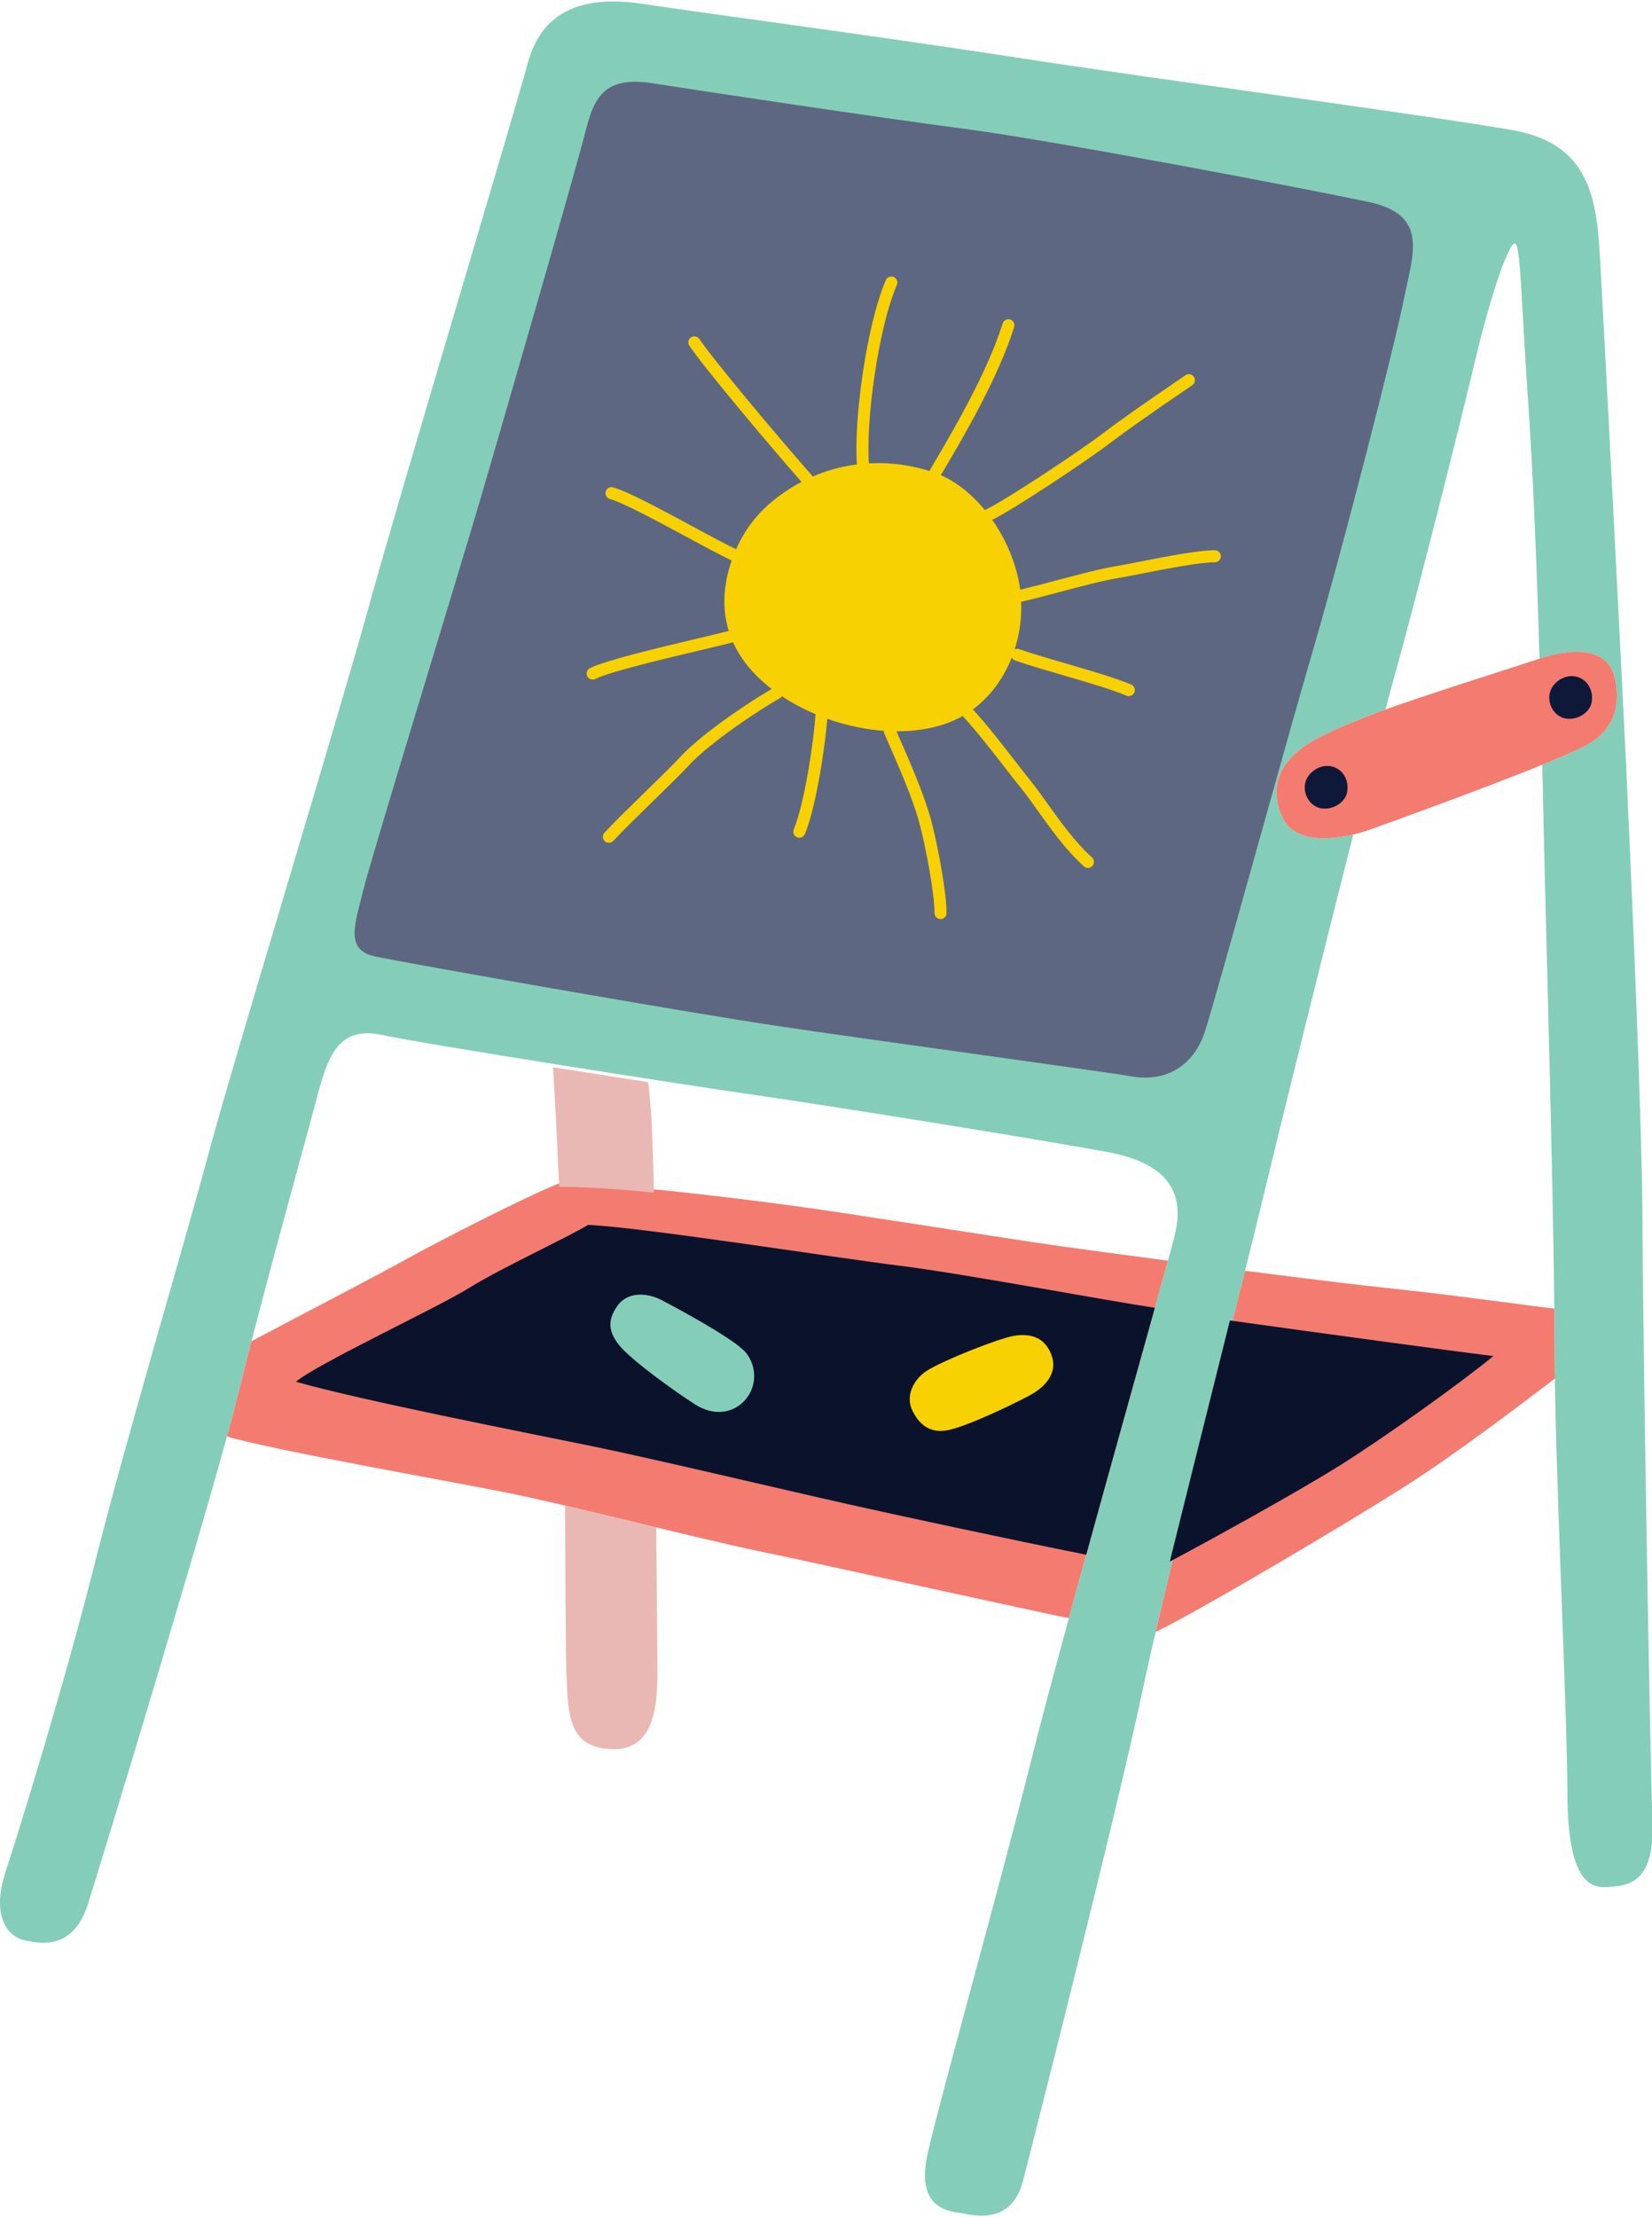 <?xml version="1.0" encoding="UTF-8" standalone="no"?>
<svg xmlns="http://www.w3.org/2000/svg" xmlns:xlink="http://www.w3.org/1999/xlink" xmlns:serif="http://www.serif.com/" width="100%" height="100%" viewBox="0 0 395 530" version="1.1" xml:space="preserve" style="fill-rule:evenodd;clip-rule:evenodd;stroke-linejoin:round;stroke-miterlimit:2;">
    <g transform="matrix(1,0,0,1,0,-2)">
        <g id="Illustration-blackboard" transform="matrix(0.288,0,0,0.288,0,2.347)">
            <rect x="0" y="0" width="1373" height="1838" style="fill:none;"></rect>
            <clipPath id="_clip1">
                <rect x="0" y="0" width="1373" height="1838"></rect>
            </clipPath>
            <g clip-path="url(#_clip1)">
                <g transform="matrix(1,0,0,-1,-4423.12,3923.85)">
                    <path d="M5795.01,2412.75C5793.07,2464.12 5786.9,2824.71 5786.74,2910.6C5786.58,2996.49 5776.03,3227.81 5773.23,3288.4C5770.43,3348.99 5754.91,3650.72 5752.02,3701.72C5749.12,3752.73 5747.73,3804.95 5679.1,3817.01C5610.47,3829.06 5379.36,3859.89 5271.49,3876.64C5163.61,3893.39 5017.63,3912.76 4955.56,3921.99C4893.49,3931.21 4870.14,3904.88 4861.36,3872.91C4845.48,3815.11 4755.67,3517.15 4729.2,3421.26C4702.73,3325.35 4616.68,3043.83 4595.71,2965.63C4574.75,2887.43 4527.03,2727.97 4501.99,2628.27C4476.95,2528.56 4439.71,2408.21 4427.61,2371.11C4415.51,2334 4430.22,2317.39 4443.63,2314.62C4457.05,2311.85 4483.88,2306.3 4496.12,2344.76C4508.36,2383.22 4601.53,2689.12 4620.69,2767.52C4639.84,2845.91 4676.32,2976.39 4685.42,3011.07C4694.53,3045.75 4702.52,3074.15 4740.05,3066.11C4777.58,3058.08 4987.91,3025.14 5056.76,3015.2C5125.61,3005.26 5291.35,2978.35 5342.44,2968.91C5393.53,2959.45 5407.39,2934.71 5398.14,2898.68C5388.89,2862.64 5308.06,2578.75 5279.9,2466.58C5251.73,2354.41 5205.25,2189.35 5193.64,2139.4C5182.02,2089.46 5213.12,2089.86 5222.97,2087.92C5232.82,2085.98 5263.16,2079.15 5272.36,2114.73C5281.57,2150.31 5349.85,2419.08 5371.46,2520.97C5393.07,2622.85 5444.57,2818.46 5470.36,2925.39C5486.82,2993.65 5519.7,3126.4 5546.64,3232.46C5522.3,3226.66 5496.7,3227.52 5487.92,3246.43C5472.97,3278.64 5493.19,3300.92 5520.48,3314.16C5539.4,3323.34 5557.44,3330.42 5573.38,3336.17C5577.03,3349.97 5580.18,3361.64 5582.65,3370.44C5595.78,3417.3 5628,3542.99 5649.23,3631.62C5660.98,3680.64 5675.68,3723.12 5680.71,3723.01C5685.72,3722.89 5686.22,3671.36 5691.4,3597.99C5695.99,3532.91 5699.09,3451.8 5701.26,3378.39C5736.96,3389.76 5757.45,3383.34 5762.97,3365.08C5767.97,3348.48 5768.39,3322.33 5741.09,3307.03C5734.27,3303.2 5720.64,3297.26 5703.56,3290.33C5704.46,3251.64 5705.09,3219.76 5705.57,3200.46C5708.03,3101.54 5713.5,2909.12 5713.76,2806.77C5714.03,2704.42 5724.12,2512.43 5724.41,2436.58C5724.71,2360.72 5744.49,2357.74 5759.24,2358.94C5773.98,2360.14 5796.95,2361.39 5795.01,2412.75" style="fill:rgb(132,206,185);fill-rule:nonzero;"></path>
                </g>
                <g transform="matrix(1,0,0,-1,-4423.12,3045.42)">
                    <path d="M4909.51,2938.74C4916.97,2968.56 4927.21,2983.48 4965.63,2977.41C5004.05,2971.34 5153.81,2948.84 5224.11,2939.66C5294.4,2930.49 5502.94,2891.01 5558.99,2879.1C5609.94,2868.28 5596.31,2836.56 5588.28,2796.55C5580.81,2759.34 5538.79,2594.61 5513.31,2507.47C5489.44,2425.88 5433.01,2219.87 5423.56,2190.71C5414.12,2161.55 5390.83,2148.45 5363,2153.18C5335.18,2157.92 5155.91,2182.14 5072.24,2194.53C4988.57,2206.93 4760.78,2247.26 4734.85,2252.71C4708.93,2258.16 4717.77,2279.32 4725.14,2309.38C4731.57,2335.61 4803.58,2569.76 4822.03,2632.7C4840.48,2695.63 4901.28,2905.8 4909.51,2938.74" style="fill:rgb(94,103,129);fill-rule:nonzero;"></path>
                </g>
                <g transform="matrix(1,0,0,-1,-4423.12,3078.59)">
                    <path d="M5074.78,2671.53C5115.68,2699.48 5162.94,2700.3 5199.56,2687.27C5236.18,2674.23 5267.05,2628.26 5270.62,2585.39C5274.2,2542.52 5253.08,2498.31 5214.51,2481.62C5175.61,2464.8 5118.54,2472.82 5075.27,2500.01C5032.07,2527.16 5015.39,2565.73 5029.28,2610.61C5040,2645.21 5060.83,2662 5074.78,2671.53" style="fill:rgb(248,209,2);fill-rule:nonzero;"></path>
                </g>
                <g transform="matrix(1,0,0,-1,-4423.12,2826.32)">
                    <path d="M5243.87,2395.18C5241.97,2395.18 5240.15,2396.27 5239.32,2398.12C5238.18,2400.63 5239.29,2403.6 5241.8,2404.74C5255.89,2411.13 5317.45,2451.59 5338.8,2467.85C5355.82,2480.81 5377.73,2495.81 5395.33,2507.87C5399.72,2510.87 5403.77,2513.64 5407.31,2516.08C5409.58,2517.65 5412.69,2517.08 5414.26,2514.81C5415.83,2512.54 5415.26,2509.42 5412.99,2507.85C5409.44,2505.4 5405.38,2502.62 5400.98,2499.61C5383.47,2487.62 5361.68,2472.7 5344.86,2459.89C5324.6,2444.46 5261.79,2402.83 5245.94,2395.63C5245.27,2395.33 5244.57,2395.18 5243.87,2395.18" style="fill:rgb(248,209,2);fill-rule:nonzero;"></path>
                </g>
                <g transform="matrix(1,0,0,-1,-4423.12,3040.17)">
                    <path d="M5270.62,2541.97C5268.33,2541.97 5266.27,2543.55 5265.74,2545.88C5265.14,2548.57 5266.83,2551.25 5269.53,2551.85C5277.78,2553.71 5288.44,2556.54 5299.73,2559.54C5317.52,2564.26 5335.91,2569.14 5348.93,2571.34C5354.88,2572.34 5362.63,2573.85 5370.82,2575.46C5392.56,2579.7 5417.19,2584.52 5431.64,2584.71L5431.71,2584.71C5434.44,2584.71 5436.67,2582.51 5436.7,2579.77C5436.74,2577.01 5434.53,2574.74 5431.77,2574.71C5418.22,2574.53 5393.01,2569.6 5372.74,2565.64C5364.48,2564.03 5356.67,2562.5 5350.59,2561.48C5338.03,2559.36 5319.86,2554.54 5302.3,2549.87C5290.91,2546.85 5280.16,2543.99 5271.72,2542.1C5271.35,2542.01 5270.98,2541.97 5270.62,2541.97" style="fill:rgb(248,209,2);fill-rule:nonzero;"></path>
                </g>
                <g transform="matrix(1,0,0,-1,-4423.12,3199.69)">
                    <path d="M5360.25,2623.16C5359.61,2623.16 5358.96,2623.28 5358.33,2623.55C5345.78,2628.78 5326.93,2634.28 5306.96,2640.1C5292.83,2644.22 5278.22,2648.47 5265.88,2652.68C5263.27,2653.58 5261.87,2656.42 5262.76,2659.03C5263.65,2661.64 5266.49,2663.04 5269.11,2662.15C5281.24,2658.01 5295.74,2653.78 5309.76,2649.7C5330,2643.8 5349.12,2638.23 5362.18,2632.77C5364.73,2631.71 5365.93,2628.78 5364.87,2626.23C5364.07,2624.31 5362.21,2623.16 5360.25,2623.16" style="fill:rgb(248,209,2);fill-rule:nonzero;"></path>
                </g>
                <g transform="matrix(1,0,0,-1,-4423.12,3390.5)">
                    <path d="M5326.36,2671.36C5325.17,2671.36 5323.97,2671.78 5323.01,2672.65C5307.82,2686.4 5295.37,2703.86 5284.39,2719.26C5279.62,2725.95 5275.12,2732.26 5271.06,2737.27C5266.78,2742.54 5262.02,2748.68 5256.98,2755.18C5246.38,2768.85 5234.36,2784.34 5223.02,2796.72C5221.15,2798.76 5221.29,2801.92 5223.33,2803.79C5225.36,2805.65 5228.53,2805.51 5230.39,2803.48C5242.01,2790.8 5254.16,2775.13 5264.88,2761.31C5269.89,2754.86 5274.62,2748.76 5278.83,2743.57C5283.08,2738.32 5287.67,2731.88 5292.53,2725.07C5303.22,2710.08 5315.33,2693.09 5329.72,2680.06C5331.77,2678.21 5331.92,2675.05 5330.07,2673C5329.08,2671.91 5327.73,2671.36 5326.36,2671.36" style="fill:rgb(248,209,2);fill-rule:nonzero;"></path>
                </g>
                <g transform="matrix(1,0,0,-1,-4423.12,3448.01)">
                    <path d="M5203.97,2686.41C5203.94,2686.41 5203.9,2686.41 5203.87,2686.42C5201.1,2686.47 5198.91,2688.76 5198.97,2691.52C5199.25,2704.98 5192.01,2745.68 5186.39,2766.23C5180.79,2786.72 5170.3,2810.7 5158.16,2838.47L5157.31,2840.41C5156.2,2842.94 5157.36,2845.89 5159.89,2846.99C5162.41,2848.1 5165.36,2846.95 5166.47,2844.42L5167.32,2842.47C5179.62,2814.35 5190.24,2790.05 5196.03,2768.87C5201.94,2747.26 5209.27,2705.77 5208.97,2691.31C5208.91,2688.59 5206.69,2686.41 5203.97,2686.41" style="fill:rgb(248,209,2);fill-rule:nonzero;"></path>
                </g>
                <g transform="matrix(1,0,0,-1,-4423.12,3368.9)">
                    <path d="M5086.73,2674.8C5086.09,2674.8 5085.44,2674.92 5084.81,2675.19C5082.26,2676.25 5081.06,2679.18 5082.12,2681.73C5090.91,2702.78 5098.72,2754.58 5100.04,2775.77C5100.21,2778.53 5102.6,2780.61 5105.34,2780.45C5108.1,2780.28 5110.19,2777.9 5110.02,2775.15C5108.71,2754.18 5100.94,2700.83 5091.35,2677.87C5090.55,2675.96 5088.69,2674.8 5086.73,2674.8" style="fill:rgb(248,209,2);fill-rule:nonzero;"></path>
                </g>
                <g transform="matrix(1,0,0,-1,-4423.12,3352.93)">
                    <path d="M4928.63,2654.63C4927.42,2654.63 4926.2,2655.08 4925.23,2655.97C4923.21,2657.85 4923.09,2661.01 4924.97,2663.03C4933.1,2671.81 4946.19,2684.57 4958.85,2696.92C4970.63,2708.41 4981.75,2719.26 4987.93,2725.95C5001.93,2741.11 5033.88,2764.74 5065.64,2783.41C5068.02,2784.8 5071.08,2784.01 5072.48,2781.63C5073.88,2779.25 5073.09,2776.18 5070.71,2774.78C5040.2,2756.85 5008.47,2733.46 4995.27,2719.16C4988.92,2712.28 4977.7,2701.34 4965.83,2689.76C4953.26,2677.5 4940.27,2664.82 4932.3,2656.24C4931.32,2655.17 4929.98,2654.63 4928.63,2654.63" style="fill:rgb(248,209,2);fill-rule:nonzero;"></path>
                </g>
                <g transform="matrix(1,0,0,-1,-4423.12,3171.03)">
                    <path d="M4915.17,2608.19C4913.36,2608.19 4911.61,2609.18 4910.73,2610.9C4909.46,2613.35 4910.42,2616.37 4912.88,2617.63C4925.31,2624.05 4970.3,2634.72 5003.14,2642.51C5013.63,2645 5022.69,2647.15 5028.56,2648.66C5031.23,2649.36 5033.96,2647.74 5034.65,2645.07C5035.33,2642.39 5033.72,2639.66 5031.05,2638.98C5025.09,2637.44 5015.99,2635.28 5005.45,2632.78C4974.93,2625.54 4928.81,2614.6 4917.46,2608.75C4916.73,2608.37 4915.94,2608.19 4915.17,2608.19" style="fill:rgb(248,209,2);fill-rule:nonzero;"></path>
                </g>
                <g transform="matrix(1,0,0,-1,-4423.12,2953.36)">
                    <path d="M5032.36,2489.06C5031.64,2489.06 5030.92,2489.22 5030.23,2489.54C5021.17,2493.82 5007.48,2501.21 4992.99,2509.03C4968.58,2522.21 4940.92,2537.15 4929.44,2540.43C4926.78,2541.19 4925.25,2543.96 4926.01,2546.62C4926.77,2549.27 4929.53,2550.81 4932.19,2550.05C4944.71,2546.46 4971.67,2531.91 4997.74,2517.83C5012.11,2510.08 5025.68,2502.75 5034.5,2498.58C5036.99,2497.41 5038.06,2494.42 5036.88,2491.93C5036.03,2490.12 5034.23,2489.06 5032.36,2489.06" style="fill:rgb(248,209,2);fill-rule:nonzero;"></path>
                </g>
                <g transform="matrix(1,0,0,-1,-4423.12,2765.26)">
                    <path d="M5093.24,2363.78C5091.86,2363.78 5090.48,2364.35 5089.49,2365.47C5064.42,2393.82 5007.46,2461.47 4995.45,2479.53C4993.92,2481.83 4994.54,2484.93 4996.84,2486.46C4999.14,2487.99 5002.24,2487.37 5003.77,2485.07C5014.64,2468.73 5069.56,2403.1 5096.98,2372.1C5098.81,2370.03 5098.62,2366.87 5096.55,2365.04C5095.6,2364.2 5094.42,2363.78 5093.24,2363.78" style="fill:rgb(248,209,2);fill-rule:nonzero;"></path>
                </g>
                <g transform="matrix(1,0,0,-1,-4423.12,2702.89)">
                    <path d="M5139.54,2314.13C5136.95,2314.13 5134.76,2316.13 5134.56,2318.75C5131.79,2355.17 5142.53,2434.42 5158.54,2471.56C5159.64,2474.1 5162.58,2475.27 5165.11,2474.18C5167.65,2473.08 5168.82,2470.14 5167.73,2467.61C5152.23,2431.66 5141.85,2354.85 5144.53,2319.51C5144.74,2316.76 5142.67,2314.35 5139.92,2314.14C5139.79,2314.14 5139.66,2314.13 5139.54,2314.13" style="fill:rgb(248,209,2);fill-rule:nonzero;"></path>
                </g>
                <g transform="matrix(1,0,0,-1,-4423.12,2746.01)">
                    <path d="M5199.56,2349.69C5198.7,2349.69 5197.84,2349.91 5197.05,2350.37C5194.66,2351.76 5193.85,2354.82 5195.24,2357.21C5196.44,2359.28 5197.84,2361.65 5199.39,2364.29C5214.53,2390.03 5242.72,2437.94 5255.55,2478.73C5256.37,2481.37 5259.18,2482.83 5261.81,2482C5264.45,2481.18 5265.91,2478.37 5265.08,2475.73C5251.91,2433.85 5223.36,2385.3 5208.01,2359.22C5206.47,2356.6 5205.08,2354.24 5203.88,2352.18C5202.95,2350.58 5201.28,2349.69 5199.56,2349.69" style="fill:rgb(248,209,2);fill-rule:nonzero;"></path>
                </g>
                <g transform="matrix(1,0,0,-1,-4423.12,4408.4)">
                    <path d="M5310.52,3066.65C5340.3,3175.95 5378.08,3309.83 5392.75,3363.26C5355.38,3368.2 5322.36,3372.67 5304.12,3375.23C5253.7,3382.33 5128.94,3402.57 5076.57,3409.52C5024.31,3416.45 4927.79,3428.26 4886.89,3427.24C4861.5,3417.29 4789.43,3380.6 4760.33,3364.46C4731.24,3348.31 4663.64,3313.35 4631.89,3296.41C4627.8,3280.59 4623.98,3265.55 4620.69,3252.06C4618.52,3243.19 4615.4,3231.38 4611.56,3217.39L4611.56,3217.39C4647.88,3206.28 4803.09,3179.1 4848.7,3169.77C4894.32,3160.43 5010.01,3130.99 5055.62,3121.65C5101.24,3112.32 5294.84,3069.27 5310.52,3066.65L5310.52,3066.65" style="fill:rgb(244,123,112);fill-rule:nonzero;"></path>
                </g>
                <g transform="matrix(1,0,0,-1,-4423.12,4493.35)">
                    <path d="M5713.76,3376.26C5713.74,3386.2 5713.66,3397.01 5713.55,3408.48C5687.43,3411.43 5631.5,3419.58 5574.57,3425.53C5549.59,3428.14 5504.18,3433.76 5456.82,3439.85C5434.1,3348.72 5402.95,3227.82 5382.55,3140.01C5420.89,3158.8 5543.77,3231.62 5590.8,3261.68C5635.18,3290.04 5690.97,3332.97 5714,3350.4L5714.01,3350.4C5713.87,3359.5 5713.78,3368.19 5713.76,3376.26" style="fill:rgb(244,123,112);fill-rule:nonzero;"></path>
                </g>
                <g transform="matrix(1,0,0,-1,-4423.12,4391.09)">
                    <path d="M5381.92,3306.86C5341.44,3312.91 5220.48,3335.6 5169.97,3341.79C5119.45,3347.99 4957.01,3373.64 4911.31,3375.68C4895.2,3365.71 4839.05,3339.83 4812.67,3323.4C4786.28,3306.98 4685.92,3260.14 4668.86,3245.48C4723.46,3229.89 4858.6,3203.49 4913.16,3192.31C4967.72,3181.13 5069.33,3156.81 5130.69,3143.09C5171.74,3133.91 5260.27,3114.87 5324.94,3101.93C5345.46,3176.45 5367.31,3254.38 5381.92,3306.86" style="fill:rgb(11,19,44);fill-rule:nonzero;"></path>
                </g>
                <g transform="matrix(-0.536,-0.844,0.844,-0.536,1301.92,7621.23)">
                    <path d="M5518.74,3112.92C5516.19,3145.63 5510.63,3230.97 5510.42,3276.39C5510.22,3319.58 5514.33,3394.88 5518.74,3431.29C5529.03,3418.29 5608.38,3324.27 5660.95,3262.36C5613.82,3212.68 5518.74,3112.92 5518.74,3112.92" style="fill:rgb(11,19,44);fill-rule:nonzero;"></path>
                </g>
                <g transform="matrix(-0.779,0.627,-0.627,-0.779,6230.27,202.24)">
                    <path d="M4923.68,2953.48C4898.37,2986.26 4877.74,3014.23 4869.99,3028.03C4887.31,3047 4905.77,3067.31 4923.68,3087.1C4935.11,3070.79 4957.72,3039.56 4982.04,3006.41C4967.6,2995.39 4946.19,2975.5 4923.68,2953.48" style="fill:rgb(234,184,180);fill-rule:nonzero;"></path>
                </g>
                <g transform="matrix(1,0,0,-1,-4423.12,4786.42)">
                    <path d="M4967.89,3519.95C4942.05,3526.15 4915.29,3532.62 4892.26,3538.02C4892.47,3476.38 4892.74,3414.7 4893.38,3398.32C4894.73,3363.46 4895.19,3336.92 4931.47,3335.87C4964.43,3334.91 4968.64,3367.79 4968.91,3396.54C4969.04,3411.45 4968.48,3462.52 4967.89,3519.95" style="fill:rgb(234,184,180);fill-rule:nonzero;"></path>
                </g>
                <g transform="matrix(1,0,0,-1,-4423.12,4331.32)">
                    <path d="M4935.6,3248.57C4944.05,3260.84 4960.81,3259.68 4972.83,3253.29C4987.54,3245.47 5034.15,3220.5 5042.7,3209.45C5051.46,3198.14 5051.71,3182.01 5041.85,3170.71C5031.99,3159.41 5015.75,3156.99 5000.34,3166.82C4984.92,3176.66 4946.64,3203.74 4936.58,3216.77C4926.53,3229.81 4929.14,3239.19 4935.6,3248.57" style="fill:rgb(132,206,185);fill-rule:nonzero;"></path>
                </g>
                <g transform="matrix(1,0,0,-1,-4423.12,4379.62)">
                    <path d="M5180.63,3210.03C5174.49,3222.47 5181.84,3236.19 5192.49,3243.06C5205.53,3251.48 5251.99,3269.96 5264.83,3272.1C5281.22,3274.85 5291.5,3268.95 5296.21,3255.81C5300.93,3242.66 5293,3230.78 5278.01,3222.71C5263.02,3214.64 5223.62,3195.81 5208.46,3193.55C5193.3,3191.28 5185.32,3200.52 5180.63,3210.03" style="fill:rgb(248,209,2);fill-rule:nonzero;"></path>
                </g>
                <g transform="matrix(1,0,0,-1,-4423.12,3320.88)">
                    <path d="M5520.48,2711.18C5493.19,2697.95 5472.97,2675.67 5487.92,2643.46C5498.67,2620.3 5534.66,2624.19 5562.64,2634.28C5610.45,2651.5 5717.25,2690.69 5741.09,2704.05C5768.39,2719.35 5767.97,2745.51 5762.96,2762.1C5757.34,2780.73 5736.16,2787.09 5699.11,2774.75C5672.21,2765.78 5632.32,2753.37 5607.7,2744.98C5586.76,2737.85 5554.98,2727.91 5520.48,2711.18" style="fill:rgb(244,123,112);fill-rule:nonzero;"></path>
                </g>
                <g transform="matrix(-0.127,0.992,-0.992,-0.127,4520.46,-4482.03)">
                    <path d="M5526.86,2721.7C5536.28,2721.49 5544.03,2730.82 5544.25,2740.24C5544.46,2749.67 5536.28,2757.06 5526.86,2757.28C5517.43,2757.49 5508.77,2748.62 5508.55,2739.2C5508.34,2729.77 5515.78,2721.96 5526.86,2721.7" style="fill:rgb(14,25,57);fill-rule:nonzero;"></path>
                </g>
                <g transform="matrix(-0.127,0.992,-0.992,-0.127,4675.28,-4767.5)">
                    <path d="M5729.94,2647.13C5739.37,2646.91 5747.11,2656.24 5747.33,2665.67C5747.54,2675.1 5739.36,2682.49 5729.94,2682.71C5720.51,2682.92 5711.85,2674.05 5711.64,2664.63C5711.42,2655.2 5718.87,2647.38 5729.94,2647.13" style="fill:rgb(14,25,57);fill-rule:nonzero;"></path>
                </g>
            </g>
        </g>
    </g>
</svg>
